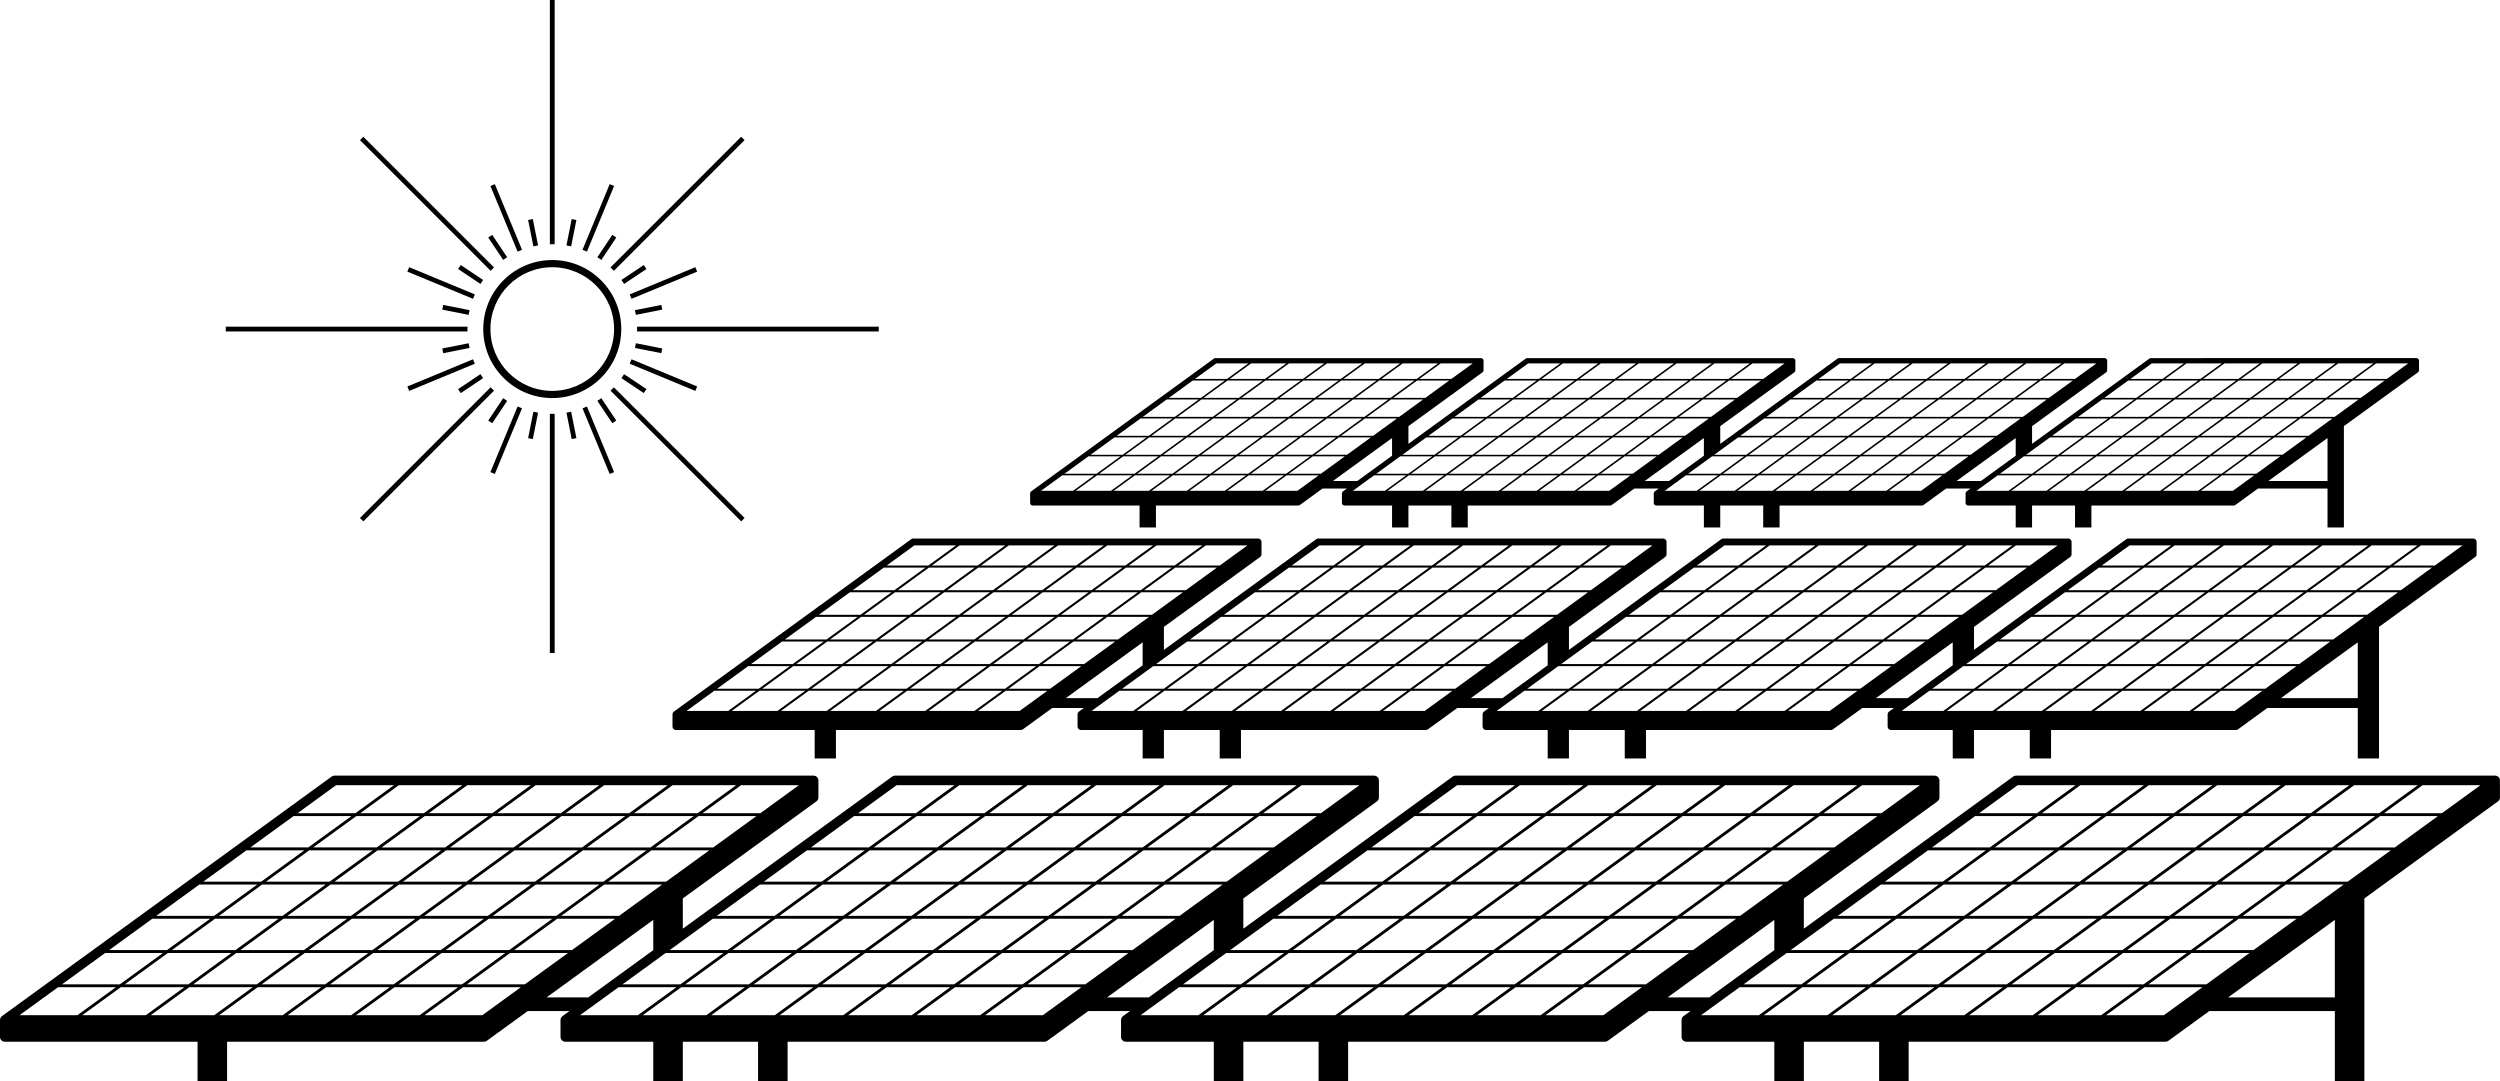 <?xml version="1.0" encoding="UTF-8"?><svg xmlns="http://www.w3.org/2000/svg" xmlns:xlink="http://www.w3.org/1999/xlink" height="451.4" preserveAspectRatio="xMidYMid meet" version="1.0" viewBox="0.0 0.0 1043.6 451.4" width="1043.6" zoomAndPan="magnify"><g id="change1_1"><path d="M0.122,425.113c-0.013,0.037-0.024,0.074-0.035,0.112c-0.049,0.17-0.083,0.345-0.085,0.53 c-0,0.007-0.002,0.013-0.002,0.02c0,0.001-0,0.002-0,0.004v7.083c0,1.105,0.895,2,2,2h80.463v16.495 h12.33v-16.495h107.229c0.188,0,0.369-0.035,0.547-0.086c0.039-0.011,0.076-0.021,0.114-0.035 c0.174-0.061,0.339-0.142,0.49-0.249c0.008-0.005,0.017-0.007,0.025-0.013l17.08-12.407h17.401l-2.873,2.087 c-0.016,0.012-0.025,0.029-0.041,0.041c-0.138,0.107-0.261,0.23-0.367,0.368 c-0.016,0.021-0.035,0.039-0.05,0.06c-0.104,0.147-0.183,0.31-0.244,0.482 c-0.013,0.037-0.024,0.074-0.035,0.112c-0.05,0.171-0.084,0.348-0.086,0.535 c-0,0.005-0.002,0.01-0.002,0.015c0,0.002-0,0.003-0,0.004v7.083c0,1.105,0.895,2,2,2h36.72v16.495 h12.33v-16.495h31.413v16.495h12.33v-16.495h107.229c0.187,0,0.369-0.035,0.546-0.086 c0.039-0.011,0.077-0.022,0.116-0.035c0.173-0.061,0.337-0.141,0.487-0.247c0.008-0.006,0.019-0.008,0.027-0.014 l17.08-12.407h17.4l-2.873,2.087c-0.016,0.012-0.025,0.029-0.041,0.041c-0.138,0.106-0.26,0.229-0.366,0.367 c-0.016,0.021-0.036,0.04-0.051,0.062c-0.103,0.146-0.182,0.309-0.243,0.48 c-0.013,0.038-0.024,0.076-0.036,0.115c-0.049,0.169-0.082,0.344-0.085,0.528c0,0.007-0.002,0.014-0.002,0.022 c0,0.001-0,0.002-0,0.003v7.083c0,1.105,0.895,2,2,2h36.72v16.495h12.33v-16.495h31.413v16.495h12.33 v-16.495h107.23c0.187,0,0.369-0.035,0.546-0.086c0.039-0.011,0.077-0.022,0.116-0.035 c0.173-0.061,0.337-0.142,0.488-0.248c0.008-0.006,0.018-0.007,0.026-0.013l17.08-12.407h17.399l-2.873,2.087 c-0.016,0.012-0.025,0.029-0.041,0.041c-0.138,0.106-0.26,0.229-0.366,0.367c-0.016,0.021-0.036,0.04-0.051,0.062 c-0.103,0.146-0.182,0.309-0.243,0.48c-0.013,0.038-0.024,0.076-0.036,0.115 c-0.049,0.169-0.082,0.344-0.085,0.528c0,0.007-0.002,0.014-0.002,0.022c0,0.001-0,0.002-0,0.003v7.083 c0,1.105,0.895,2,2,2h36.721v16.495h12.33v-16.495h31.413v16.495h12.33v-16.495h107.23 c0.187,0,0.369-0.035,0.546-0.086c0.039-0.011,0.077-0.022,0.116-0.035c0.173-0.061,0.337-0.142,0.488-0.248 c0.008-0.006,0.018-0.007,0.026-0.013l17.08-12.407h52.423v29.284h12.33V375.038l55.782-40.52 c0.518-0.377,0.824-0.978,0.824-1.618v-7.111c0-0.001,0-0.003,0-0.004v-0.005c0-0.202-0.035-0.397-0.092-0.584 c-0.003-0.011-0.002-0.023-0.005-0.034c-0.016-0.049-0.049-0.086-0.068-0.133 c-0.052-0.127-0.109-0.25-0.186-0.364c-0.043-0.064-0.094-0.118-0.144-0.177 c-0.077-0.09-0.158-0.174-0.251-0.25c-0.064-0.051-0.129-0.095-0.198-0.139 c-0.051-0.032-0.092-0.074-0.146-0.102c-0.053-0.027-0.11-0.035-0.164-0.057 c-0.074-0.03-0.148-0.057-0.226-0.078c-0.123-0.033-0.247-0.051-0.373-0.06 c-0.05-0.004-0.095-0.023-0.145-0.023h-200c-0.422,0-0.834,0.134-1.176,0.382L752.996,387.67v-12.632l55.782-40.52 c0.518-0.377,0.824-0.978,0.824-1.618v-7.111c0-0.001,0-0.003,0-0.004v-0.005c0-0.202-0.035-0.397-0.092-0.584 c-0.003-0.011-0.002-0.023-0.005-0.034c-0.016-0.049-0.049-0.086-0.068-0.133 c-0.052-0.127-0.109-0.25-0.186-0.364c-0.043-0.064-0.094-0.118-0.144-0.177 c-0.077-0.09-0.158-0.174-0.251-0.25c-0.064-0.051-0.129-0.095-0.198-0.139 c-0.051-0.032-0.092-0.074-0.146-0.102c-0.053-0.027-0.11-0.035-0.164-0.057 c-0.074-0.03-0.147-0.057-0.225-0.078c-0.124-0.033-0.247-0.051-0.374-0.06 c-0.05-0.004-0.095-0.023-0.145-0.023h-200c-0.422,0-0.834,0.134-1.176,0.382l-87.412,63.509v-12.633l55.782-40.52 c0.518-0.377,0.824-0.978,0.824-1.618v-7.111c0-0.001,0-0.003,0-0.004v-0.005c0-0.202-0.035-0.397-0.092-0.584 c-0.003-0.011-0.002-0.023-0.005-0.034c-0.016-0.049-0.049-0.086-0.068-0.133 c-0.052-0.127-0.109-0.25-0.186-0.364c-0.043-0.064-0.094-0.118-0.144-0.177 c-0.077-0.09-0.158-0.174-0.251-0.25c-0.064-0.051-0.129-0.095-0.198-0.139 c-0.051-0.032-0.092-0.074-0.146-0.102c-0.053-0.027-0.11-0.035-0.164-0.057c-0.074-0.03-0.148-0.057-0.226-0.078 c-0.123-0.033-0.247-0.051-0.373-0.06c-0.05-0.004-0.095-0.023-0.145-0.023H373.62 c-0.422,0-0.834,0.134-1.176,0.382l-87.412,63.509v-12.633l55.781-40.519c0.518-0.377,0.825-0.978,0.825-1.618 v-7.111c0-0.001,0-0.002,0-0.003v-0.006c0-0.202-0.035-0.397-0.092-0.584c-0.003-0.011-0.002-0.023-0.005-0.034 c-0.016-0.048-0.049-0.086-0.068-0.132c-0.052-0.128-0.11-0.251-0.187-0.365 c-0.043-0.064-0.094-0.118-0.144-0.176c-0.077-0.09-0.158-0.175-0.252-0.251 c-0.063-0.052-0.129-0.095-0.198-0.139c-0.051-0.032-0.092-0.074-0.146-0.102 c-0.052-0.027-0.109-0.035-0.163-0.056c-0.075-0.031-0.149-0.057-0.228-0.079 c-0.122-0.033-0.243-0.05-0.368-0.059c-0.051-0.004-0.097-0.024-0.149-0.024h-200 c-0.422,0-0.834,0.134-1.176,0.382l-137.638,100c-0.016,0.012-0.025,0.029-0.041,0.041 c-0.138,0.106-0.261,0.229-0.367,0.368c-0.016,0.021-0.035,0.039-0.05,0.061 C0.263,424.778,0.184,424.941,0.122,425.113z M24.239,412.094h24.149L32.304,423.78H8.155L24.239,412.094z M43.902,397.809h24.149L50.04,410.894H25.891L43.902,397.809z M63.564,383.523h24.149l-18.011,13.085H45.553 L63.564,383.523z M83.227,369.237h24.149l-18.011,13.085H65.216L83.227,369.237z M102.889,354.952h24.149 l-18.011,13.085H84.879L102.889,354.952z M122.552,340.666h24.149l-18.011,13.086h-24.149L122.552,340.666z M193.008,327.78l-16.084,11.685H150.394l16.084-11.685H193.008z M221.579,327.78l-16.084,11.685h-26.53 l16.084-11.685H221.579z M250.15,327.78l-16.084,11.685h-26.53l16.084-11.685H250.15z M278.722,327.78 l-16.084,11.685h-26.531l16.084-11.685H278.722z M307.294,327.78l-16.084,11.685h-26.53l16.084-11.685H307.294z M333.482,327.78l-16.084,11.685H293.251l16.084-11.685H333.482z M177.202,423.78l16.084-11.685h24.148 l-16.084,11.685H177.202z M148.631,423.78l16.084-11.685h26.53l-16.084,11.685H148.631z M120.059,423.78 l16.084-11.685h26.531l-16.084,11.685H120.059z M91.488,423.78l16.084-11.685h26.53l-16.084,11.685H91.488z M184.377,397.809h26.53l-18.011,13.085h-26.53L184.377,397.809z M164.325,410.894h-26.531l18.011-13.085h26.531 L164.325,410.894z M186.029,396.608l18.011-13.085h26.53l-18.011,13.085H186.029z M212.948,397.809h24.148 l-18.011,13.085h-24.148L212.948,397.809z M238.748,396.608h-24.148l18.011-13.085h24.148L238.748,396.608z M234.263,382.323l18.011-13.085h24.148l-18.011,13.085H234.263z M232.222,382.323h-26.53l18.011-13.085h26.53 L232.222,382.323z M203.65,382.323h-26.531l18.011-13.085h26.531L203.65,382.323z M201.998,383.523l-18.011,13.085 h-26.531l18.011-13.085H201.998z M155.416,396.608h-26.53l18.011-13.085h26.53L155.416,396.608z M153.764,397.809 l-18.011,13.085h-26.53l18.011-13.085H153.764z M278.073,368.037h-24.148l18.011-13.085h24.148L278.073,368.037z M251.884,368.037h-26.53l18.011-13.085h26.53L251.884,368.037z M223.313,368.037h-26.531l18.011-13.085h26.531 L223.313,368.037z M194.741,368.037h-26.53l18.011-13.085h26.53L194.741,368.037z M193.089,369.237l-18.011,13.085 h-26.53l18.011-13.085H193.089z M146.507,382.323h-26.53l18.011-13.085h26.53L146.507,382.323z M144.855,383.523 l-18.011,13.085h-26.53l18.011-13.085H144.855z M125.193,397.809l-18.011,13.085H80.652l18.011-13.085H125.193z M105.53,412.094l-16.084,11.685H62.916l16.084-11.685H105.53z M297.736,353.752h-24.148l18.011-13.086h24.148 L297.736,353.752z M271.547,353.752h-26.53l18.011-13.086h26.53L271.547,353.752z M242.975,353.752h-26.531 l18.011-13.086h26.531L242.975,353.752z M214.404,353.752h-26.53l18.011-13.086h26.53L214.404,353.752z M185.832,353.752h-26.53l18.011-13.086h26.53L185.832,353.752z M184.18,354.952l-18.011,13.085h-26.53 l18.011-13.085H184.18z M137.598,368.037h-26.53l18.011-13.085h26.53L137.598,368.037z M135.946,369.237 l-18.011,13.085H91.406l18.011-13.085H135.946z M116.284,383.523l-18.011,13.085H71.743l18.011-13.085H116.284z M96.621,397.809L78.611,410.894H52.081l18.011-13.085H96.621z M76.959,412.094l-16.084,11.685H34.345l16.084-11.685 H76.959z M175.272,340.666l-18.011,13.086h-26.53l18.011-13.086H175.272z M164.437,327.78l-16.084,11.685h-24.149 l16.084-11.685H164.437z M258.221,412.094h24.148l-16.084,11.685h-24.148L258.221,412.094z M277.884,397.809h24.148 l-18.011,13.085h-24.148L277.884,397.809z M317.209,369.237h24.148l-18.011,13.085H299.198L317.209,369.237z M336.871,354.952h24.148l-18.011,13.085h-24.148L336.871,354.952z M356.534,340.666h24.149l-18.012,13.086h-24.148 L356.534,340.666z M426.99,327.78l-16.084,11.685h-26.53l16.084-11.685H426.99z M455.561,327.78l-16.084,11.685 h-26.53l16.084-11.685H455.561z M484.132,327.78l-16.084,11.685h-26.53l16.084-11.685H484.132z M512.704,327.78 l-16.084,11.685h-26.53l16.084-11.685H512.704z M541.275,327.78l-16.084,11.685h-26.53l16.084-11.685H541.275z M567.464,327.78l-16.084,11.685h-24.148l16.084-11.685H567.464z M284.41,412.094h26.53l-16.084,11.685h-26.53 L284.41,412.094z M391.632,354.952h26.53l-18.011,13.085h-26.53L391.632,354.952z M371.58,368.037H345.05 l18.011-13.085h26.53L371.58,368.037z M411.184,423.78l16.084-11.685h24.148l-16.084,11.685H411.184z M382.612,423.78l16.084-11.685h26.53l-16.084,11.685H382.612z M354.041,423.78l16.084-11.685h26.53 l-16.084,11.685H354.041z M444.889,397.809l-18.011,13.085h-26.53l18.011-13.085H444.889z M420.01,396.608 l18.011-13.085h26.53l-18.011,13.085H420.01z M446.93,397.809h24.148l-18.011,13.085h-24.148L446.93,397.809z M472.73,396.608H448.582l18.011-13.085h24.148L472.73,396.608z M468.244,382.323l18.011-13.085h24.148 l-18.011,13.085H468.244z M466.203,382.323h-26.53l18.011-13.085h26.53L466.203,382.323z M437.632,382.323h-26.53 l18.011-13.085h26.53L437.632,382.323z M435.98,383.523l-18.011,13.085h-26.53l18.011-13.085H435.98z M416.317,397.809l-18.011,13.085h-26.53l18.011-13.085H416.317z M512.055,368.037H487.907l18.011-13.085h24.148 L512.055,368.037z M485.866,368.037h-26.53l18.011-13.085h26.53L485.866,368.037z M457.294,368.037h-26.53 l18.011-13.085h26.53L457.294,368.037z M428.723,368.037h-26.53l18.011-13.085h26.53L428.723,368.037z M427.071,369.237l-18.011,13.085h-26.53l18.011-13.085H427.071z M407.409,383.523l-18.011,13.085h-26.53 l18.011-13.085H407.409z M387.746,397.809l-18.011,13.085h-26.53l18.011-13.085H387.746z M368.084,412.094 l-16.084,11.685h-26.53l16.084-11.685H368.084z M531.717,353.752h-24.148l18.011-13.086h24.148L531.717,353.752z M505.528,353.752h-26.53l18.011-13.086h26.53L505.528,353.752z M476.957,353.752h-26.53l18.011-13.086h26.53 L476.957,353.752z M448.385,353.752h-26.53l18.011-13.086h26.53L448.385,353.752z M419.814,353.752h-26.53 l18.011-13.086h26.53L419.814,353.752z M398.5,369.237l-18.011,13.085h-26.53l18.011-13.085H398.5z M378.837,383.523l-18.011,13.085h-26.53l18.011-13.085H378.837z M359.175,397.809l-18.011,13.085h-26.531 l18.011-13.085H359.175z M339.512,412.094l-16.084,11.685h-26.531l16.084-11.685H339.512z M409.254,340.666 l-18.012,13.086h-26.53l18.011-13.086H409.254z M343.398,369.237h26.53l-18.011,13.085h-26.53L343.398,369.237z M350.266,383.523l-18.011,13.085h-26.53l18.011-13.085H350.266z M330.603,397.809l-18.011,13.085h-26.53 l18.011-13.085H330.603z M398.419,327.78l-16.084,11.685h-24.148l16.084-11.685H398.419z M297.546,383.523h24.148 l-18.011,13.085h-24.148L297.546,383.523z M492.202,412.094h24.148l-16.084,11.685h-24.148L492.202,412.094z M511.865,397.809h24.148l-18.011,13.085h-24.148L511.865,397.809z M551.19,369.237h24.148l-18.011,13.085h-24.148 L551.19,369.237z M570.852,354.952h24.148l-18.011,13.085H552.842L570.852,354.952z M590.516,340.666h24.149 l-18.012,13.086h-24.148L590.516,340.666z M660.971,327.78l-16.084,11.685h-26.53l16.084-11.685H660.971z M689.543,327.78l-16.084,11.685h-26.53l16.084-11.685H689.543z M718.114,327.78l-16.084,11.685h-26.53 l16.084-11.685H718.114z M746.685,327.78l-16.084,11.685h-26.53l16.084-11.685H746.685z M775.256,327.78 l-16.084,11.685h-26.53l16.084-11.685H775.256z M801.446,327.78l-16.084,11.685h-24.149l16.084-11.685H801.446z M518.392,412.094h26.53l-16.084,11.685H502.308L518.392,412.094z M625.613,354.952h26.53l-18.011,13.085h-26.53 L625.613,354.952z M605.562,368.037h-26.53l18.011-13.085h26.53L605.562,368.037z M645.165,423.78l16.084-11.685 h24.148l-16.084,11.685H645.165z M616.594,423.78l16.084-11.685h26.53l-16.084,11.685H616.594z M588.023,423.78 l16.084-11.685h26.53l-16.084,11.685H588.023z M678.87,397.809l-18.011,13.085h-26.53l18.011-13.085H678.87z M653.992,396.608l18.011-13.085h26.53l-18.011,13.085H653.992z M680.912,397.809h24.148l-18.011,13.085h-24.148 L680.912,397.809z M706.711,396.608h-24.148l18.011-13.085h24.148L706.711,396.608z M702.226,382.323l18.011-13.085 h24.148l-18.011,13.085H702.226z M700.185,382.323h-26.53l18.011-13.085h26.53L700.185,382.323z M671.614,382.323 h-26.53l18.011-13.085h26.53L671.614,382.323z M669.962,383.523l-18.011,13.085h-26.53l18.011-13.085H669.962z M650.299,397.809l-18.011,13.085h-26.53l18.011-13.085H650.299z M746.037,368.037h-24.148l18.011-13.085h24.148 L746.037,368.037z M719.847,368.037h-26.53l18.011-13.085h26.53L719.847,368.037z M691.276,368.037h-26.53 l18.011-13.085h26.53L691.276,368.037z M662.705,368.037h-26.53l18.011-13.085h26.53L662.705,368.037z M661.053,369.237l-18.011,13.085h-26.531l18.011-13.085H661.053z M641.39,383.523l-18.011,13.085h-26.531 l18.011-13.085H641.39z M621.728,397.809l-18.011,13.085h-26.531l18.011-13.085H621.728z M602.065,412.094 l-16.084,11.685h-26.531l16.084-11.685H602.065z M765.699,353.752h-24.148l18.011-13.086h24.148L765.699,353.752z M739.51,353.752h-26.53l18.011-13.086h26.53L739.51,353.752z M710.938,353.752h-26.53l18.011-13.086h26.53 L710.938,353.752z M682.367,353.752h-26.53l18.011-13.086h26.53L682.367,353.752z M653.795,353.752h-26.53 l18.011-13.086h26.53L653.795,353.752z M632.481,369.237l-18.011,13.085h-26.53l18.011-13.085H632.481z M612.818,383.523l-18.011,13.085h-26.53l18.011-13.085H612.818z M593.156,397.809l-18.011,13.085H548.615 l18.011-13.085H593.156z M573.493,412.094l-16.084,11.685h-26.53l16.084-11.685H573.493z M643.236,340.666 l-18.012,13.086h-26.53l18.011-13.086H643.236z M577.38,369.237h26.53l-18.011,13.085h-26.53L577.38,369.237z M584.247,383.523l-18.011,13.085h-26.53l18.011-13.085H584.247z M564.585,397.809L546.574,410.894h-26.53 l18.011-13.085H564.585z M632.4,327.78l-16.084,11.685h-24.148l16.084-11.685H632.4z M531.528,383.523h24.148 l-18.011,13.085h-24.148L531.528,383.523z M726.184,412.094h24.148l-16.084,11.685h-24.148L726.184,412.094z M745.846,397.809h24.148l-18.011,13.085h-24.148L745.846,397.809z M785.171,369.237h24.148l-18.011,13.085h-24.148 L785.171,369.237z M804.834,354.952h24.148l-18.011,13.085h-24.148L804.834,354.952z M824.497,340.666h24.149 l-18.012,13.086h-24.148L824.497,340.666z M894.953,327.78l-16.084,11.685h-26.53l16.084-11.685H894.953z M923.524,327.78l-16.084,11.685h-26.53l16.084-11.685H923.524z M952.095,327.78l-16.084,11.685h-26.53 l16.084-11.685H952.095z M980.668,327.78l-16.084,11.685h-26.531l16.084-11.685H980.668z M1009.239,327.78 l-16.084,11.685h-26.53l16.084-11.685H1009.239z M1035.428,327.78l-16.084,11.685h-24.148l16.084-11.685H1035.428z M752.373,412.094h26.531l-16.084,11.685h-26.531L752.373,412.094z M859.595,354.952h26.53l-18.011,13.085h-26.53 L859.595,354.952z M839.543,368.037h-26.53l18.011-13.085h26.53L839.543,368.037z M879.147,423.78l16.084-11.685 h24.148l-16.084,11.685H879.147z M850.576,423.78l16.084-11.685h26.53l-16.084,11.685H850.576z M822.004,423.78 l16.084-11.685h26.53l-16.084,11.685H822.004z M912.852,397.809l-18.011,13.085h-26.53l18.011-13.085H912.852z M887.974,396.608l18.011-13.085h26.53l-18.011,13.085H887.974z M914.893,397.809h24.148l-18.011,13.085h-24.148 L914.893,397.809z M940.693,396.608h-24.148l18.011-13.085h24.148L940.693,396.608z M936.208,382.323l18.011-13.085 h24.148l-18.011,13.085H936.208z M934.167,382.323h-26.53l18.011-13.085h26.53L934.167,382.323z M905.595,382.323 h-26.531l18.011-13.085h26.531L905.595,382.323z M903.943,383.523l-18.011,13.085h-26.53l18.011-13.085H903.943z M884.281,397.809l-18.011,13.085H839.74l18.011-13.085H884.281z M980.018,368.037h-24.148l18.011-13.085h24.148 L980.018,368.037z M953.829,368.037h-26.53l18.011-13.085h26.53L953.829,368.037z M925.258,368.037h-26.531 l18.011-13.085h26.531L925.258,368.037z M896.686,368.037h-26.53l18.011-13.085h26.53L896.686,368.037z M895.034,369.237l-18.011,13.085h-26.53l18.011-13.085H895.034z M875.372,383.523l-18.011,13.085h-26.53 l18.011-13.085H875.372z M855.709,397.809l-18.011,13.085h-26.53l18.011-13.085H855.709z M836.047,412.094 l-16.084,11.685H793.433l16.084-11.685H836.047z M999.681,353.752H975.533l18.011-13.086h24.148L999.681,353.752z M973.492,353.752h-26.53l18.011-13.086h26.53L973.492,353.752z M944.92,353.752h-26.531l18.011-13.086h26.531 L944.92,353.752z M916.348,353.752h-26.53l18.011-13.086h26.53L916.348,353.752z M887.777,353.752h-26.53 l18.011-13.086h26.53L887.777,353.752z M866.463,369.237l-18.011,13.085h-26.53l18.011-13.085H866.463z M846.8,383.523l-18.011,13.085h-26.53l18.011-13.085H846.8z M827.138,397.809l-18.011,13.085h-26.53 l18.011-13.085H827.138z M807.476,412.094l-16.084,11.685h-26.53l16.084-11.685H807.476z M877.217,340.666 l-18.011,13.086h-26.53l18.011-13.086H877.217z M811.361,369.237h26.53l-18.011,13.085h-26.531L811.361,369.237z M818.229,383.523l-18.011,13.085h-26.531l18.011-13.085H818.229z M798.567,397.809l-18.011,13.085h-26.531 l18.011-13.085H798.567z M866.381,327.78l-16.084,11.685h-24.148l16.084-11.685H866.381z M765.509,383.523h24.148 l-18.011,13.085h-24.148L765.509,383.523z M974.647,416.35h-44.542l44.542-32.355V416.35z M740.665,396.628 l-27.144,19.721h-17.398l44.541-32.355V396.628z M506.684,396.629l-27.144,19.721h-17.398l44.542-32.355V396.629z M272.702,396.629l-27.143,19.721h-17.399l44.542-32.355V396.629z"/><path d="M281.29,297.069c-0.099,0.077-0.188,0.165-0.264,0.265c-0.011,0.015-0.025,0.028-0.036,0.044 c-0.074,0.105-0.132,0.222-0.175,0.346c-0.01,0.027-0.017,0.054-0.025,0.082 c-0.035,0.121-0.059,0.247-0.061,0.38c-0,0.005-0.002,0.011-0.002,0.016c0,0.001-0,0.002-0,0.002 v5.098c0,0.795,0.644,1.439,1.44,1.439h57.908v11.872h8.874v-11.872h77.172c0.135,0,0.265-0.025,0.392-0.061 c0.029-0.008,0.056-0.016,0.084-0.026c0.124-0.044,0.243-0.102,0.351-0.178c0.006-0.004,0.013-0.005,0.019-0.009 l12.292-8.929h13.209l-2.068,1.502c-0.011,0.008-0.018,0.021-0.029,0.029c-0.099,0.077-0.188,0.166-0.264,0.265 c-0.011,0.015-0.025,0.028-0.036,0.043c-0.074,0.106-0.132,0.223-0.176,0.347 c-0.01,0.027-0.017,0.054-0.025,0.082c-0.035,0.122-0.06,0.248-0.061,0.381 c-0,0.005-0.002,0.01-0.002,0.015c0,0.001-0,0.002-0,0.003v5.098c0,0.795,0.644,1.439,1.439,1.439 h25.741v11.872h8.874v-11.872h23.294v11.872h8.874v-11.872h77.171c0.135,0,0.265-0.025,0.392-0.061 c0.029-0.008,0.056-0.016,0.084-0.026c0.124-0.044,0.242-0.102,0.351-0.178c0.006-0.004,0.013-0.005,0.019-0.009 l12.292-8.929h13.21l-2.068,1.502c-0.011,0.008-0.018,0.021-0.029,0.029c-0.099,0.077-0.188,0.165-0.264,0.265 c-0.012,0.015-0.025,0.028-0.036,0.044c-0.074,0.105-0.132,0.222-0.175,0.346 c-0.01,0.027-0.017,0.054-0.025,0.082c-0.035,0.121-0.059,0.247-0.061,0.38c0,0.005-0.002,0.011-0.002,0.016 c0,0.001-0,0.002-0,0.002v5.098c0,0.795,0.644,1.439,1.439,1.439h25.74v11.872h8.874v-11.872h23.294 v11.872h8.874v-11.872h77.171c0.135,0,0.265-0.025,0.392-0.061c0.029-0.008,0.056-0.016,0.084-0.026 c0.124-0.044,0.242-0.102,0.35-0.178c0.006-0.004,0.014-0.006,0.02-0.01l12.292-8.929h13.21l-2.068,1.502 c-0.011,0.008-0.018,0.021-0.029,0.029c-0.099,0.077-0.188,0.166-0.264,0.265 c-0.011,0.015-0.025,0.028-0.036,0.043c-0.074,0.106-0.132,0.223-0.176,0.347 c-0.009,0.027-0.017,0.054-0.025,0.082c-0.035,0.122-0.06,0.248-0.061,0.381c0,0.005-0.002,0.01-0.002,0.015 c0,0.001-0,0.002-0,0.003v5.098c0,0.795,0.644,1.439,1.44,1.439h25.74v11.872h8.874v-11.872h23.294v11.872 h8.874v-11.872h77.171c0.135,0,0.265-0.025,0.392-0.061c0.029-0.008,0.056-0.016,0.085-0.026 c0.124-0.044,0.242-0.102,0.35-0.178c0.006-0.004,0.013-0.006,0.02-0.01l12.292-8.929h37.728v21.076h8.874 v-54.927l40.145-29.161c0.372-0.271,0.593-0.704,0.593-1.165v-5.117c0-0.001,0-0.002,0-0.003v-0.004 c0-0.145-0.025-0.285-0.066-0.42c-0.003-0.008-0.001-0.017-0.004-0.025c-0.011-0.035-0.035-0.062-0.049-0.096 c-0.038-0.091-0.079-0.179-0.134-0.261c-0.032-0.046-0.068-0.086-0.105-0.128 c-0.055-0.065-0.113-0.125-0.18-0.179c-0.046-0.037-0.094-0.069-0.144-0.101 c-0.036-0.023-0.066-0.053-0.104-0.073c-0.037-0.019-0.078-0.025-0.116-0.04c-0.055-0.022-0.109-0.042-0.167-0.058 c-0.086-0.023-0.171-0.035-0.259-0.041c-0.038-0.003-0.073-0.018-0.111-0.018h-143.937 c-0.304,0-0.6,0.096-0.846,0.275l-63.596,46.205v-9.59l40.145-29.161c0.373-0.271,0.593-0.704,0.593-1.165 v-5.118c0-0.001-0-0.002,0-0.002v-0.004c0-0.145-0.025-0.286-0.067-0.42 c-0.003-0.008-0.001-0.017-0.004-0.025c-0.011-0.035-0.035-0.062-0.049-0.096 c-0.038-0.091-0.079-0.18-0.134-0.261c-0.032-0.047-0.068-0.086-0.105-0.128 c-0.055-0.064-0.113-0.125-0.179-0.179c-0.046-0.037-0.094-0.069-0.144-0.101 c-0.036-0.023-0.066-0.053-0.104-0.073c-0.037-0.019-0.078-0.025-0.116-0.04 c-0.055-0.022-0.11-0.042-0.168-0.058c-0.086-0.023-0.171-0.035-0.258-0.041 c-0.038-0.003-0.073-0.018-0.112-0.018h-143.937c-0.303,0-0.6,0.096-0.846,0.275l-63.596,46.205v-9.59 l40.145-29.161c0.373-0.271,0.593-0.704,0.593-1.165v-5.117c0-0.001,0-0.002,0-0.003v-0.004 c0-0.145-0.025-0.285-0.066-0.42c-0.002-0.008-0.001-0.017-0.004-0.025c-0.011-0.035-0.035-0.062-0.049-0.096 c-0.037-0.091-0.079-0.179-0.133-0.261c-0.032-0.047-0.069-0.086-0.105-0.128 c-0.055-0.064-0.113-0.124-0.179-0.178c-0.046-0.037-0.094-0.069-0.144-0.101 c-0.036-0.023-0.066-0.053-0.104-0.073c-0.037-0.019-0.078-0.025-0.116-0.04 c-0.055-0.022-0.11-0.042-0.168-0.058c-0.086-0.023-0.171-0.035-0.258-0.041 c-0.038-0.003-0.073-0.018-0.112-0.018H550.302c-0.304,0-0.6,0.096-0.846,0.275l-63.596,46.205v-9.59l40.146-29.162 c0.372-0.271,0.593-0.704,0.593-1.165v-5.117c0-0.001,0-0.002,0-0.003v-0.004c0-0.145-0.025-0.285-0.066-0.42 c-0.003-0.008-0.001-0.017-0.004-0.025c-0.011-0.035-0.035-0.062-0.049-0.096 c-0.038-0.091-0.079-0.179-0.134-0.261c-0.032-0.047-0.069-0.086-0.105-0.128 c-0.055-0.064-0.113-0.125-0.179-0.179c-0.046-0.037-0.094-0.069-0.144-0.101 c-0.036-0.023-0.066-0.053-0.104-0.073c-0.037-0.019-0.078-0.025-0.116-0.04 c-0.055-0.022-0.11-0.042-0.168-0.058c-0.086-0.023-0.171-0.035-0.258-0.041 c-0.038-0.003-0.073-0.018-0.111-0.018h-143.937c-0.304,0-0.6,0.096-0.846,0.275l-99.056,71.968 C281.308,297.048,281.302,297.061,281.29,297.069z M298.172,288.354h17.379l-11.576,8.411h-17.379L298.172,288.354z M312.322,278.074h17.379l-12.963,9.418h-17.379L312.322,278.074z M326.474,267.792h17.379l-12.963,9.418h-17.379 L326.474,267.792z M340.624,257.511h17.379l-12.963,9.418h-17.379L340.624,257.511z M354.775,247.23h17.379 l-12.963,9.418h-17.379L354.775,247.23z M368.926,236.949h17.379l-12.962,9.418h-17.379L368.926,236.949z M419.632,227.675l-11.576,8.411h-19.093l11.576-8.411H419.632z M440.194,227.675l-11.576,8.411h-19.093 l11.576-8.411H440.194z M460.756,227.675l-11.576,8.411h-19.093l11.576-8.411H460.756z M481.318,227.675 l-11.576,8.411h-19.093l11.576-8.411H481.318z M501.881,227.675l-11.576,8.411h-19.093l11.576-8.411H501.881z M520.729,227.675l-11.576,8.411h-17.379l11.576-8.411H520.729z M408.256,296.765l11.576-8.411h17.379l-11.576,8.411 H408.256z M387.694,296.765l11.576-8.411h19.093l-11.576,8.411H387.694z M367.132,296.765l11.576-8.411h19.093 l-11.576,8.411H367.132z M346.569,296.765l11.576-8.411h19.093l-11.576,8.411H346.569z M413.42,278.074h19.093 l-12.962,9.418h-19.093L413.42,278.074z M398.989,287.491h-19.093l12.963-9.418h19.093L398.989,287.491z M414.608,277.211l12.963-9.418h19.093l-12.963,9.418H414.608z M433.983,278.074h17.379l-12.962,9.418h-17.379 L433.983,278.074z M452.55,277.211h-17.379l12.963-9.418h17.379L452.55,277.211z M449.322,266.929l12.962-9.418 h17.379l-12.963,9.418H449.322z M447.853,266.929h-19.093l12.963-9.418h19.093L447.853,266.929z M427.29,266.929 H408.197l12.963-9.418h19.093L427.29,266.929z M426.103,267.792l-12.963,9.418h-19.093l12.963-9.418H426.103z M392.577,277.211h-19.093l12.963-9.418h19.093L392.577,277.211z M391.389,278.074l-12.963,9.418h-19.093 l12.962-9.418H391.389z M480.851,256.648H463.472l12.963-9.418h17.379L480.851,256.648z M462.003,256.648h-19.093 l12.963-9.418h19.093L462.003,256.648z M441.441,256.648h-19.093l12.963-9.418h19.093L441.441,256.648z M420.878,256.648h-19.093l12.963-9.418h19.093L420.878,256.648z M419.691,257.511l-12.963,9.418h-19.093 l12.962-9.418H419.691z M386.166,266.929H367.072l12.963-9.418h19.093L386.166,266.929z M384.978,267.792 l-12.963,9.418h-19.094l12.963-9.418H384.978z M370.827,278.074l-12.962,9.418h-19.094l12.963-9.418H370.827z M356.676,288.354l-11.576,8.411h-19.094l11.576-8.411H356.676z M495.002,246.367h-17.379l12.962-9.418h17.379 L495.002,246.367z M476.154,246.367h-19.093l12.963-9.418h19.093L476.154,246.367z M455.592,246.367h-19.093 l12.963-9.418h19.093L455.592,246.367z M435.029,246.367h-19.093l12.962-9.418h19.093L435.029,246.367z M414.467,246.367h-19.093l12.963-9.418h19.093L414.467,246.367z M413.279,247.23l-12.963,9.418h-19.094 l12.963-9.418H413.279z M379.753,256.648h-19.093l12.963-9.418h19.093L379.753,256.648z M378.566,257.511 l-12.963,9.418h-19.093l12.963-9.418H378.566z M364.415,267.792l-12.963,9.418h-19.093l12.963-9.418H364.415z M350.264,278.074l-12.963,9.418H318.208l12.963-9.418H350.264z M336.113,288.354l-11.576,8.411h-19.093 l11.576-8.411H336.113z M406.867,236.949l-12.963,9.418h-19.093l12.962-9.418H406.867z M399.069,227.675 l-11.576,8.411h-17.379l11.576-8.411H399.069z M467.252,288.354h17.379l-11.576,8.411h-17.379L467.252,288.354z M481.402,278.074h17.379l-12.962,9.418h-17.379L481.402,278.074z M509.704,257.511h17.379l-12.963,9.418H496.741 L509.704,257.511z M523.855,247.23h17.379l-12.963,9.418h-17.379L523.855,247.23z M538.005,236.949h17.379 l-12.963,9.418h-17.379L538.005,236.949z M588.711,227.675l-11.576,8.411h-19.093l11.576-8.411H588.711z M609.273,227.675l-11.576,8.411h-19.093l11.576-8.411H609.273z M629.836,227.675l-11.576,8.411h-19.093 l11.576-8.411H629.836z M650.399,227.675l-11.576,8.411h-19.094l11.576-8.411H650.399z M670.961,227.675 l-11.576,8.411h-19.093l11.576-8.411H670.961z M689.809,227.675l-11.576,8.411h-17.379l11.576-8.411H689.809z M486.1,288.354h19.094l-11.576,8.411h-19.094L486.1,288.354z M563.266,247.23h19.093l-12.963,9.418h-19.093 L563.266,247.23z M548.833,256.648h-19.093l12.963-9.418h19.093L548.833,256.648z M577.336,296.765l11.576-8.411 h17.379l-11.576,8.411H577.336z M556.773,296.765l11.576-8.411h19.093l-11.576,8.411H556.773z M536.211,296.765 l11.576-8.411h19.093l-11.576,8.411H536.211z M601.593,278.074l-12.963,9.418h-19.093l12.962-9.418H601.593z M583.688,277.211l12.963-9.418h19.093l-12.963,9.418H583.688z M603.062,278.074h17.379l-12.963,9.418h-17.379 L603.062,278.074z M621.629,277.211h-17.379l12.963-9.418h17.379L621.629,277.211z M618.402,266.929l12.962-9.418 h17.379l-12.963,9.418H618.402z M616.933,266.929h-19.093l12.963-9.418h19.093L616.933,266.929z M596.37,266.929 h-19.094l12.962-9.418h19.094L596.37,266.929z M595.182,267.792l-12.963,9.418h-19.093l12.963-9.418H595.182z M581.031,278.074l-12.962,9.418h-19.093l12.962-9.418H581.031z M649.931,256.648H632.552l12.963-9.418h17.379 L649.931,256.648z M631.083,256.648h-19.093l12.963-9.418h19.093L631.083,256.648z M610.521,256.648H591.427 l12.963-9.418h19.094L610.521,256.648z M589.958,256.648h-19.093l12.963-9.418h19.093L589.958,256.648z M588.77,257.511l-12.962,9.418h-19.093l12.962-9.418H588.77z M574.62,267.792l-12.963,9.418h-19.093l12.963-9.418 H574.62z M560.468,278.074l-12.962,9.418h-19.093l12.962-9.418H560.468z M546.318,288.354l-11.576,8.411h-19.093 l11.576-8.411H546.318z M664.082,246.367h-17.379l12.963-9.418h17.379L664.082,246.367z M645.234,246.367h-19.093 l12.963-9.418h19.093L645.234,246.367z M624.672,246.367h-19.094l12.962-9.418h19.094L624.672,246.367z M604.109,246.367h-19.093l12.962-9.418h19.093L604.109,246.367z M583.547,246.367h-19.093l12.963-9.418h19.093 L583.547,246.367z M568.208,257.511l-12.962,9.418H536.152l12.963-9.418H568.208z M554.057,267.792l-12.963,9.418 h-19.093l12.963-9.418H554.057z M539.906,278.074l-12.962,9.418h-19.093l12.963-9.418H539.906z M525.756,288.354 l-11.576,8.411h-19.093l11.576-8.411H525.756z M575.947,236.949l-12.963,9.418H543.891l12.963-9.418H575.947z M528.552,257.511h19.094l-12.963,9.418h-19.094L528.552,257.511z M533.495,267.792l-12.963,9.418H501.438 l12.963-9.418H533.495z M519.344,278.074l-12.963,9.418h-19.094l12.962-9.418H519.344z M568.149,227.675 l-11.576,8.411H539.193l11.576-8.411H568.149z M495.553,267.792h17.379l-12.963,9.418h-17.379L495.553,267.792z M636.332,288.354h17.379l-11.576,8.411h-17.379L636.332,288.354z M650.482,278.074h17.379l-12.962,9.418h-17.379 L650.482,278.074z M678.783,257.511h17.379l-12.962,9.418h-17.379L678.783,257.511z M692.935,247.23h17.379 l-12.963,9.418h-17.379L692.935,247.23z M707.085,236.949h17.379l-12.962,9.418h-17.379L707.085,236.949z M757.79,227.675l-11.576,8.411H727.121l11.576-8.411H757.79z M778.354,227.675l-11.576,8.411h-19.094 l11.576-8.411H778.354z M798.916,227.675l-11.576,8.411h-19.093l11.576-8.411H798.916z M819.478,227.675 l-11.576,8.411h-19.093l11.576-8.411H819.478z M840.04,227.675l-11.576,8.411h-19.093l11.576-8.411H840.04z M858.888,227.675l-11.576,8.411h-17.379l11.576-8.411H858.888z M655.18,288.354h19.093l-11.576,8.411h-19.093 L655.18,288.354z M732.345,247.23h19.094l-12.963,9.418h-19.094L732.345,247.23z M717.913,256.648h-19.093 l12.963-9.418h19.093L717.913,256.648z M746.415,296.765l11.576-8.411h17.379l-11.576,8.411H746.415z M725.853,296.765l11.576-8.411h19.093l-11.576,8.411H725.853z M705.29,296.765l11.576-8.411h19.093l-11.576,8.411 H705.29z M770.673,278.074l-12.963,9.418h-19.093l12.963-9.418H770.673z M752.767,277.211l12.963-9.418h19.093 l-12.963,9.418H752.767z M772.142,278.074h17.379l-12.963,9.418h-17.379L772.142,278.074z M790.709,277.211h-17.379 l12.963-9.418h17.379L790.709,277.211z M787.481,266.929l12.963-9.418h17.379l-12.962,9.418H787.481z M786.012,266.929 h-19.093l12.963-9.418h19.093L786.012,266.929z M765.45,266.929h-19.093l12.963-9.418h19.093L765.45,266.929z M764.262,267.792l-12.963,9.418h-19.093l12.963-9.418H764.262z M750.111,278.074l-12.963,9.418h-19.093 l12.963-9.418H750.111z M819.01,256.648h-17.379l12.963-9.418h17.379L819.01,256.648z M800.163,256.648h-19.093 l12.963-9.418h19.093L800.163,256.648z M779.6,256.648h-19.093l12.963-9.418h19.093L779.6,256.648z M759.038,256.648h-19.093l12.963-9.418h19.093L759.038,256.648z M757.85,257.511l-12.962,9.418h-19.093 l12.962-9.418H757.85z M743.699,267.792l-12.963,9.418h-19.093l12.963-9.418H743.699z M729.548,278.074 l-12.963,9.418h-19.093l12.962-9.418H729.548z M715.398,288.354l-11.576,8.411h-19.093l11.576-8.411H715.398z M833.162,246.367h-17.379l12.963-9.418h17.379L833.162,246.367z M814.314,246.367h-19.093l12.963-9.418h19.093 L814.314,246.367z M793.751,246.367h-19.093l12.962-9.418h19.093L793.751,246.367z M773.189,246.367h-19.093 l12.963-9.418h19.093L773.189,246.367z M752.627,246.367H733.533l12.962-9.418h19.094L752.627,246.367z M737.288,257.511l-12.963,9.418h-19.094l12.962-9.418H737.288z M723.137,267.792l-12.963,9.418h-19.093 l12.963-9.418H723.137z M708.986,278.074l-12.962,9.418h-19.093l12.962-9.418H708.986z M694.835,288.354 l-11.576,8.411H664.166l11.576-8.411H694.835z M745.026,236.949l-12.962,9.418h-19.093l12.962-9.418H745.026z M697.632,257.511h19.093l-12.962,9.418h-19.093L697.632,257.511z M702.575,267.792l-12.963,9.418h-19.093 l12.963-9.418H702.575z M688.423,278.074l-12.962,9.418h-19.093l12.962-9.418H688.423z M737.228,227.675 l-11.576,8.411h-17.379l11.576-8.411H737.228z M664.633,267.792h17.379l-12.963,9.418h-17.379L664.633,267.792z M805.411,288.354h17.379l-11.576,8.411h-17.379L805.411,288.354z M819.561,278.074h17.379l-12.963,9.418h-17.379 L819.561,278.074z M847.863,257.511h17.379l-12.963,9.418h-17.379L847.863,257.511z M862.014,247.23h17.379 l-12.963,9.418h-17.379L862.014,247.23z M876.164,236.949h17.379l-12.963,9.418h-17.379L876.164,236.949z M926.871,227.675l-11.576,8.411h-19.094l11.576-8.411H926.871z M947.433,227.675l-11.576,8.411h-19.093 l11.576-8.411H947.433z M967.995,227.675l-11.576,8.411h-19.093l11.576-8.411H967.995z M988.558,227.675 l-11.576,8.411h-19.093l11.576-8.411H988.558z M1009.12,227.675l-11.576,8.411h-19.093l11.576-8.411H1009.12z M1027.968,227.675l-11.576,8.411h-17.379l11.576-8.411H1027.968z M824.259,288.354h19.093l-11.576,8.411h-19.093 L824.259,288.354z M901.425,247.23h19.093l-12.963,9.418h-19.093L901.425,247.23z M886.993,256.648h-19.094 l12.963-9.418h19.094L886.993,256.648z M915.495,296.765l11.576-8.411h17.379l-11.576,8.411H915.495z M894.933,296.765 l11.576-8.411h19.093l-11.576,8.411H894.933z M874.37,296.765l11.576-8.411h19.094l-11.576,8.411H874.37z M939.753,278.074l-12.962,9.418H907.697l12.963-9.418H939.753z M921.847,277.211l12.963-9.418h19.093l-12.963,9.418 H921.847z M941.222,278.074h17.379l-12.962,9.418h-17.379L941.222,278.074z M959.789,277.211h-17.379l12.963-9.418 h17.379L959.789,277.211z M956.561,266.929l12.963-9.418h17.379l-12.962,9.418H956.561z M955.092,266.929h-19.093 l12.963-9.418h19.093L955.092,266.929z M934.53,266.929h-19.094l12.963-9.418h19.094L934.53,266.929z M933.342,267.792l-12.963,9.418h-19.094l12.963-9.418H933.342z M919.191,278.074l-12.962,9.418h-19.094 l12.962-9.418H919.191z M988.09,256.648h-17.379l12.963-9.418h17.379L988.09,256.648z M969.242,256.648h-19.093 l12.963-9.418h19.093L969.242,256.648z M948.68,256.648h-19.094l12.963-9.418h19.093L948.68,256.648z M928.117,256.648h-19.093l12.963-9.418h19.093L928.117,256.648z M926.929,257.511l-12.963,9.418h-19.093 l12.963-9.418H926.929z M912.779,267.792l-12.963,9.418h-19.093l12.963-9.418H912.779z M898.628,278.074 l-12.962,9.418h-19.093l12.963-9.418H898.628z M884.477,288.354l-11.576,8.411h-19.093l11.576-8.411H884.477z M1002.241,246.367h-17.379l12.963-9.418h17.379L1002.241,246.367z M983.394,246.367H964.3l12.963-9.418h19.093 L983.394,246.367z M962.831,246.367h-19.094l12.963-9.418h19.093L962.831,246.367z M942.269,246.367h-19.093 l12.963-9.418h19.093L942.269,246.367z M921.706,246.367H902.613l12.962-9.418h19.093L921.706,246.367z M906.367,257.511l-12.963,9.418h-19.093l12.963-9.418H906.367z M892.217,267.792l-12.963,9.418h-19.093 l12.963-9.418H892.217z M878.065,278.074l-12.963,9.418h-19.093l12.963-9.418H878.065z M863.915,288.354 l-11.576,8.411h-19.093l11.576-8.411H863.915z M914.107,236.949l-12.963,9.418h-19.094l12.963-9.418H914.107z M866.711,257.511h19.094l-12.963,9.418h-19.094L866.711,257.511z M871.654,267.792l-12.963,9.418h-19.093 l12.963-9.418H871.654z M857.503,278.074l-12.963,9.418h-19.093l12.963-9.418H857.503z M906.308,227.675 l-11.576,8.411h-17.379l11.576-8.411H906.308z M833.713,267.792h17.379l-12.963,9.418h-17.379L833.713,267.792z M984.225,291.418h-32.056l32.056-23.286V291.418z M815.145,277.724l-18.848,13.694H783.089l32.056-23.285V277.724z M646.066,277.724l-18.848,13.694h-13.208l32.056-23.285V277.724z M476.986,277.724l-18.848,13.694h-13.208 l32.056-23.285V277.724z"/><path d="M430.09,205.609c-0.048,0.125-0.079,0.255-0.079,0.391c0,0-0,0.001-0,0.001v3.924 c0,0.612,0.496,1.108,1.108,1.108h44.581v9.14h6.832v-9.14h59.411c0.132,0,0.262-0.03,0.387-0.077 c0.04-0.015,0.074-0.037,0.112-0.057c0.051-0.026,0.106-0.043,0.154-0.078l9.463-6.874h10.169l-1.592,1.157 c-0.029,0.021-0.047,0.05-0.073,0.073c-0.036,0.032-0.068,0.064-0.1,0.1c-0.06,0.068-0.107,0.141-0.148,0.22 c-0.019,0.038-0.041,0.072-0.057,0.112c-0.048,0.125-0.079,0.255-0.079,0.391c0,0-0,0.001-0,0.001 v3.924c0,0.612,0.496,1.108,1.108,1.108h19.816v9.14h6.832v-9.14h17.933v9.14h6.832v-9.14h59.411 c0.132,0,0.262-0.03,0.387-0.077c0.04-0.015,0.074-0.037,0.112-0.057c0.051-0.026,0.106-0.043,0.153-0.078 l9.463-6.874h10.169l-1.592,1.157c-0.029,0.021-0.047,0.05-0.073,0.073c-0.036,0.032-0.068,0.064-0.1,0.1 c-0.059,0.068-0.107,0.141-0.148,0.22c-0.02,0.038-0.042,0.072-0.057,0.112 c-0.048,0.125-0.079,0.255-0.079,0.391c0,0-0,0.001-0,0.001v3.924c0,0.612,0.496,1.108,1.108,1.108 h19.816v9.14h6.832v-9.14h17.933v9.14h6.832v-9.14h59.411c0.132,0,0.262-0.03,0.387-0.077 c0.039-0.015,0.073-0.037,0.111-0.056c0.051-0.026,0.106-0.044,0.154-0.078l9.463-6.874h10.17l-1.592,1.157 c-0.029,0.021-0.047,0.05-0.073,0.073c-0.036,0.032-0.068,0.064-0.1,0.1 c-0.06,0.068-0.107,0.141-0.148,0.22c-0.02,0.038-0.042,0.072-0.057,0.112 c-0.048,0.125-0.079,0.255-0.079,0.39c0,0.001-0,0.001-0,0.001v3.924c0,0.612,0.496,1.108,1.108,1.108 h19.816v9.14h6.832v-9.14h17.933v9.14h6.832v-9.14h59.411c0.132,0,0.262-0.03,0.387-0.077 c0.039-0.015,0.073-0.037,0.111-0.056c0.051-0.026,0.106-0.044,0.154-0.078l9.463-6.874h29.045v16.225h6.832 v-42.286l30.906-22.45c0.287-0.208,0.457-0.542,0.457-0.896v-3.94c0-0.001,0-0.001,0-0.002v-0.003 c0-0.112-0.019-0.22-0.051-0.324c-0.002-0.006-0.001-0.013-0.003-0.019c-0.009-0.027-0.027-0.048-0.038-0.073 c-0.029-0.071-0.06-0.139-0.103-0.202c-0.024-0.036-0.053-0.066-0.081-0.099 c-0.043-0.05-0.087-0.096-0.138-0.138c-0.035-0.029-0.072-0.053-0.111-0.078 c-0.028-0.018-0.051-0.041-0.08-0.056c-0.029-0.015-0.06-0.019-0.09-0.031 c-0.043-0.017-0.084-0.032-0.129-0.044c-0.066-0.018-0.132-0.027-0.199-0.032 c-0.029-0.002-0.056-0.014-0.086-0.014H897.879c-0.234,0-0.462,0.074-0.651,0.211l-48.959,35.571v-7.383 l30.906-22.45c0.287-0.208,0.457-0.542,0.457-0.896v-3.94c0-0.001,0-0.001,0-0.002v-0.003 c0-0.112-0.019-0.22-0.051-0.324c-0.002-0.006-0.001-0.013-0.003-0.019c-0.009-0.027-0.027-0.048-0.037-0.073 c-0.029-0.071-0.061-0.139-0.103-0.202c-0.024-0.036-0.053-0.066-0.081-0.099 c-0.043-0.05-0.087-0.096-0.138-0.138c-0.036-0.029-0.072-0.053-0.111-0.078 c-0.028-0.018-0.051-0.041-0.08-0.056c-0.029-0.015-0.06-0.019-0.09-0.031 c-0.042-0.017-0.084-0.032-0.129-0.044c-0.066-0.018-0.132-0.027-0.199-0.032 c-0.029-0.002-0.056-0.014-0.086-0.014H767.712c-0.234,0-0.462,0.074-0.651,0.211L718.101,185.27v-7.383 l30.906-22.45c0.287-0.208,0.457-0.542,0.457-0.896v-3.94c0-0.001,0-0.002,0-0.002v-0.003 c0-0.112-0.019-0.22-0.051-0.323c-0.002-0.006-0.001-0.013-0.003-0.019c-0.009-0.027-0.027-0.048-0.038-0.074 c-0.029-0.07-0.06-0.138-0.103-0.201c-0.024-0.036-0.053-0.066-0.081-0.099 c-0.043-0.05-0.087-0.096-0.138-0.138c-0.035-0.029-0.072-0.053-0.111-0.077 c-0.028-0.018-0.051-0.041-0.08-0.056c-0.029-0.015-0.06-0.019-0.09-0.031 c-0.043-0.017-0.084-0.032-0.129-0.044c-0.066-0.018-0.132-0.027-0.199-0.032 c-0.029-0.002-0.056-0.014-0.086-0.014H637.545c-0.234,0-0.462,0.074-0.651,0.211l-48.96,35.571v-7.383 l30.906-22.45c0.287-0.208,0.457-0.542,0.457-0.896v-3.94c0-0.001,0-0.002,0-0.002v-0.003 c0-0.112-0.019-0.22-0.051-0.323c-0.002-0.006-0.001-0.013-0.003-0.019c-0.009-0.027-0.027-0.048-0.038-0.074 c-0.029-0.07-0.06-0.138-0.103-0.201c-0.024-0.036-0.053-0.067-0.081-0.099 c-0.043-0.05-0.087-0.096-0.138-0.137c-0.035-0.029-0.072-0.053-0.111-0.078 c-0.028-0.018-0.051-0.041-0.08-0.056c-0.029-0.015-0.06-0.019-0.09-0.031 c-0.043-0.017-0.084-0.032-0.129-0.044c-0.066-0.018-0.132-0.027-0.199-0.032 c-0.029-0.002-0.056-0.014-0.086-0.014H507.378c-0.234,0-0.462,0.074-0.651,0.211l-76.259,55.405 c-0.029,0.021-0.047,0.05-0.073,0.073c-0.036,0.032-0.068,0.064-0.1,0.1 c-0.06,0.068-0.107,0.141-0.148,0.22C430.127,205.535,430.105,205.569,430.09,205.609z M443.441,198.418h13.379 l-8.912,6.475h-13.38L443.441,198.418z M454.335,190.503h13.38l-9.979,7.25H444.356L454.335,190.503z M465.229,182.588h13.38l-9.98,7.251h-13.379L465.229,182.588z M476.123,174.673h13.38l-9.979,7.25h-13.38 L476.123,174.673z M487.018,166.757h13.38l-9.98,7.251h-13.38L487.018,166.757z M497.912,158.843h13.38 l-9.979,7.25h-13.38L497.912,158.843z M536.948,151.703l-8.912,6.475h-14.699l8.912-6.475H536.948z M552.778,151.703l-8.912,6.475h-14.699l8.912-6.475H552.778z M568.608,151.703l-8.912,6.475h-14.699l8.912-6.475 H568.608z M584.438,151.703l-8.912,6.475h-14.699l8.912-6.475H584.438z M600.268,151.703l-8.912,6.475h-14.699 l8.912-6.475H600.268z M614.778,151.703l-8.912,6.475h-13.38l8.912-6.475H614.778z M528.19,204.893l8.912-6.475 h13.379l-8.912,6.475H528.19z M512.36,204.893l8.912-6.475h14.699l-8.912,6.475H512.36z M496.53,204.893 l8.912-6.475h14.699l-8.912,6.475H496.53z M480.7,204.893l8.912-6.475h14.699l-8.912,6.475H480.7z M532.166,190.503h14.699l-9.979,7.25h-14.699L532.166,190.503z M521.056,197.753h-14.699l9.979-7.25h14.699 L521.056,197.753z M533.081,189.838l9.98-7.251h14.699l-9.98,7.251H533.081z M547.996,190.503h13.379l-9.979,7.25 h-13.379L547.996,190.503z M562.29,189.838h-13.379l9.98-7.251h13.379L562.29,189.838z M559.805,181.923 l9.979-7.25h13.38l-9.979,7.25H559.805z M558.674,181.923h-14.699l9.979-7.25h14.699L558.674,181.923z M542.844,181.923h-14.699l9.979-7.25h14.699L542.844,181.923z M541.929,182.588l-9.98,7.251h-14.699l9.98-7.251 H541.929z M516.12,189.838h-14.699l9.98-7.251h14.699L516.12,189.838z M515.205,190.503l-9.979,7.25h-14.699 l9.979-7.25H515.205z M584.078,174.008h-13.38l9.98-7.251h13.38L584.078,174.008z M569.568,174.008h-14.699 l9.98-7.251h14.699L569.568,174.008z M553.738,174.008h-14.699l9.98-7.251h14.699L553.738,174.008z M537.908,174.008h-14.699l9.98-7.251h14.699L537.908,174.008z M536.993,174.673l-9.979,7.25h-14.699l9.979-7.25 H536.993z M511.184,181.923h-14.7l9.979-7.25h14.7L511.184,181.923z M510.269,182.588l-9.98,7.251h-14.7 l9.98-7.251H510.269z M499.375,190.503l-9.979,7.25h-14.7l9.979-7.25H499.375z M488.481,198.418l-8.912,6.475 h-14.7l8.912-6.475H488.481z M594.972,166.093H581.593l9.979-7.25h13.38L594.972,166.093z M580.462,166.093 h-14.699l9.979-7.25h14.699L580.462,166.093z M564.632,166.093h-14.699l9.979-7.25h14.699L564.632,166.093z M548.802,166.093h-14.699l9.979-7.25h14.699L548.802,166.093z M532.972,166.093h-14.7l9.979-7.25h14.699 L532.972,166.093z M532.058,166.757l-9.98,7.251h-14.7l9.98-7.251H532.058z M506.247,174.008h-14.699l9.98-7.251 h14.699L506.247,174.008z M505.333,174.673l-9.979,7.25h-14.699l9.979-7.25H505.333z M494.439,182.588l-9.98,7.251 H469.76l9.98-7.251H494.439z M483.545,190.503l-9.979,7.25h-14.699l9.979-7.25H483.545z M472.651,198.418 l-8.912,6.475h-14.699l8.912-6.475H472.651z M527.121,158.843l-9.979,7.25h-14.699l9.979-7.25H527.121z M521.118,151.703l-8.912,6.475H498.826l8.912-6.475H521.118z M573.608,198.418h13.38l-8.912,6.475h-13.379 L573.608,198.418z M584.502,190.503h13.38l-9.979,7.25h-13.38L584.502,190.503z M606.29,174.673h13.38 l-9.979,7.25H596.311L606.29,174.673z M617.185,166.757h13.38l-9.98,7.251h-13.38L617.185,166.757z M628.078,158.843h13.38l-9.979,7.25h-13.38L628.078,158.843z M667.115,151.703l-8.912,6.475h-14.699l8.912-6.475 H667.115z M682.945,151.703l-8.912,6.475h-14.699l8.912-6.475H682.945z M698.774,151.703l-8.912,6.475h-14.699 l8.912-6.475H698.774z M714.605,151.703l-8.912,6.475h-14.7l8.912-6.475H714.605z M730.435,151.703l-8.912,6.475 H706.824l8.912-6.475H730.435z M744.945,151.703l-8.912,6.475h-13.379l8.912-6.475H744.945z M588.119,198.418h14.7 l-8.912,6.475h-14.7L588.119,198.418z M647.525,166.757h14.699l-9.98,7.251h-14.699L647.525,166.757z M636.415,174.008h-14.7l9.98-7.251h14.699L636.415,174.008z M658.357,204.893l8.912-6.475h13.379l-8.912,6.475 H658.357z M642.527,204.893l8.912-6.475h14.699l-8.912,6.475H642.527z M626.697,204.893l8.912-6.475h14.699 l-8.912,6.475H626.697z M677.032,190.503l-9.979,7.25h-14.699l9.979-7.25H677.032z M663.247,189.838l9.98-7.251 h14.699l-9.98,7.251H663.247z M678.163,190.503h13.379l-9.979,7.25h-13.379L678.163,190.503z M692.457,189.838 h-13.379l9.98-7.251h13.379L692.457,189.838z M689.972,181.923l9.979-7.25h13.379l-9.979,7.25H689.972z M688.841,181.923H674.142l9.979-7.25h14.699L688.841,181.923z M673.011,181.923h-14.699l9.979-7.25h14.7 L673.011,181.923z M672.097,182.588l-9.98,7.251h-14.7l9.98-7.251H672.097z M661.202,190.503l-9.979,7.25 h-14.699l9.979-7.25H661.202z M714.245,174.008h-13.379l9.98-7.251h13.379L714.245,174.008z M699.735,174.008 h-14.699l9.98-7.251h14.699L699.735,174.008z M683.905,174.008h-14.7l9.98-7.251h14.7L683.905,174.008z M668.074,174.008h-14.699l9.98-7.251h14.699L668.074,174.008z M667.16,174.673l-9.979,7.25h-14.699l9.979-7.25 H667.16z M656.266,182.588l-9.98,7.251h-14.699l9.98-7.251H656.266z M645.372,190.503l-9.979,7.25h-14.699 l9.979-7.25H645.372z M634.478,198.418l-8.912,6.475h-14.699l8.912-6.475H634.478z M725.139,166.093h-13.379 l9.979-7.25h13.379L725.139,166.093z M710.629,166.093h-14.699l9.979-7.25h14.699L710.629,166.093z M694.799,166.093h-14.7l9.979-7.25h14.7L694.799,166.093z M678.969,166.093h-14.699l9.979-7.25h14.699 L678.969,166.093z M663.139,166.093h-14.699l9.979-7.25h14.699L663.139,166.093z M651.33,174.673l-9.979,7.25 h-14.699l9.979-7.25H651.33z M640.436,182.588l-9.98,7.251h-14.699l9.98-7.251H640.436z M629.542,190.503 l-9.979,7.25h-14.699l9.979-7.25H629.542z M618.648,198.418l-8.912,6.475h-14.699l8.912-6.475H618.648z M657.288,158.843l-9.979,7.25h-14.699l9.979-7.25H657.288z M620.801,174.673H635.5l-9.979,7.25h-14.7 L620.801,174.673z M624.606,182.588l-9.98,7.251h-14.7l9.98-7.251H624.606z M613.712,190.503l-9.979,7.25 h-14.7l9.979-7.25H613.712z M651.284,151.703l-8.912,6.475h-13.38l8.912-6.475H651.284z M595.396,182.588h13.38 l-9.98,7.251h-13.38L595.396,182.588z M703.775,198.418h13.38l-8.912,6.475h-13.38L703.775,198.418z M714.669,190.503h13.38l-9.979,7.25h-13.38L714.669,190.503z M736.457,174.673h13.38l-9.979,7.25h-13.38 L736.457,174.673z M747.352,166.757h13.38l-9.98,7.251h-13.379L747.352,166.757z M758.245,158.843h13.379 l-9.979,7.25h-13.38L758.245,158.843z M797.281,151.703l-8.912,6.475h-14.699l8.912-6.475H797.281z M813.112,151.703l-8.912,6.475h-14.7l8.912-6.475H813.112z M828.942,151.703l-8.912,6.475h-14.699l8.912-6.475 H828.942z M844.772,151.703l-8.912,6.475h-14.699l8.912-6.475H844.772z M860.602,151.703l-8.912,6.475h-14.699 l8.912-6.475H860.602z M875.112,151.703l-8.912,6.475h-13.379l8.912-6.475H875.112z M718.286,198.418h14.699 l-8.912,6.475h-14.699L718.286,198.418z M777.692,166.757h14.7l-9.98,7.251h-14.7L777.692,166.757z M766.581,174.008h-14.699l9.98-7.251h14.699L766.581,174.008z M788.524,204.893l8.912-6.475h13.38l-8.912,6.475 H788.524z M772.694,204.893l8.912-6.475h14.699l-8.912,6.475H772.694z M756.864,204.893l8.912-6.475h14.699 l-8.912,6.475H756.864z M807.199,190.503l-9.979,7.25h-14.699l9.979-7.25H807.199z M793.414,189.838l9.98-7.251 h14.699l-9.98,7.251H793.414z M808.33,190.503h13.379l-9.979,7.25h-13.38L808.33,190.503z M822.624,189.838 h-13.379l9.98-7.251h13.38L822.624,189.838z M820.139,181.923l9.979-7.25h13.379l-9.979,7.25H820.139z M819.008,181.923h-14.699l9.979-7.25h14.699L819.008,181.923z M803.178,181.923h-14.699l9.979-7.25h14.699 L803.178,181.923z M802.263,182.588l-9.98,7.251h-14.699l9.98-7.251H802.263z M791.369,190.503l-9.979,7.25h-14.699 l9.979-7.25H791.369z M844.412,174.008h-13.379l9.98-7.251h13.379L844.412,174.008z M829.902,174.008h-14.699 l9.98-7.251h14.699L829.902,174.008z M814.072,174.008h-14.699l9.98-7.251h14.699L814.072,174.008z M798.242,174.008 h-14.699l9.98-7.251h14.699L798.242,174.008z M797.327,174.673l-9.979,7.25h-14.699l9.979-7.25H797.327z M786.433,182.588l-9.98,7.251h-14.699l9.98-7.251H786.433z M775.539,190.503l-9.979,7.25h-14.699l9.979-7.25 H775.539z M764.645,198.418l-8.912,6.475h-14.699l8.912-6.475H764.645z M855.306,166.093H841.927l9.979-7.25h13.379 L855.306,166.093z M840.796,166.093H826.097l9.979-7.25h14.699L840.796,166.093z M824.966,166.093h-14.699 l9.979-7.25h14.699L824.966,166.093z M809.136,166.093H794.437l9.979-7.25h14.699L809.136,166.093z M793.306,166.093h-14.7l9.979-7.25h14.7L793.306,166.093z M781.497,174.673l-9.979,7.25h-14.699l9.979-7.25 H781.497z M770.603,182.588l-9.98,7.251h-14.699l9.98-7.251H770.603z M759.709,190.503l-9.979,7.25h-14.699 l9.979-7.25H759.709z M748.815,198.418l-8.912,6.475h-14.699l8.912-6.475H748.815z M787.455,158.843l-9.979,7.25 h-14.699l9.979-7.25H787.455z M750.968,174.673h14.699l-9.979,7.25h-14.699L750.968,174.673z M754.773,182.588 l-9.98,7.251H730.094l9.98-7.251H754.773z M743.879,190.503l-9.979,7.25h-14.699l9.979-7.25H743.879z M781.451,151.703l-8.912,6.475h-13.38l8.912-6.475H781.451z M725.563,182.588h13.38l-9.98,7.251h-13.379 L725.563,182.588z M833.942,198.418h13.379l-8.912,6.475h-13.379L833.942,198.418z M844.836,190.503h13.38 l-9.979,7.25h-13.379L844.836,190.503z M866.624,174.673h13.38l-9.979,7.25H856.645L866.624,174.673z M877.519,166.757h13.379l-9.98,7.251h-13.38L877.519,166.757z M888.412,158.843h13.38l-9.979,7.25H878.433 L888.412,158.843z M927.449,151.703l-8.912,6.475H903.837l8.912-6.475H927.449z M943.279,151.703l-8.912,6.475h-14.699 l8.912-6.475H943.279z M959.109,151.703l-8.912,6.475h-14.699l8.912-6.475H959.109z M974.939,151.703l-8.912,6.475 h-14.699l8.912-6.475H974.939z M990.769,151.703l-8.912,6.475h-14.699l8.912-6.475H990.769z M1005.279,151.703 l-8.912,6.475h-13.379l8.912-6.475H1005.279z M848.453,198.418h14.699l-8.912,6.475h-14.699L848.453,198.418z M907.859,166.757h14.699l-9.98,7.251h-14.699L907.859,166.757z M896.748,174.008H882.049l9.98-7.251h14.7 L896.748,174.008z M918.691,204.893l8.912-6.475h13.379l-8.912,6.475H918.691z M902.861,204.893l8.912-6.475h14.699 l-8.912,6.475H902.861z M887.031,204.893l8.912-6.475h14.7l-8.912,6.475H887.031z M937.366,190.503l-9.979,7.25 h-14.699l9.979-7.25H937.366z M923.582,189.838l9.98-7.251h14.699l-9.98,7.251H923.582z M938.497,190.503h13.379 l-9.979,7.25h-13.379L938.497,190.503z M952.791,189.838h-13.379l9.98-7.251h13.379L952.791,189.838z M950.306,181.923l9.979-7.25h13.379l-9.979,7.25H950.306z M949.175,181.923H934.476l9.979-7.25h14.699 L949.175,181.923z M933.345,181.923h-14.699l9.979-7.25h14.7L933.345,181.923z M932.43,182.588l-9.98,7.251 h-14.7l9.98-7.251H932.43z M921.536,190.503l-9.979,7.25h-14.7l9.979-7.25H921.536z M974.579,174.008 h-13.379l9.98-7.251h13.379L974.579,174.008z M960.069,174.008h-14.699l9.98-7.251h14.699L960.069,174.008z M944.239,174.008h-14.7l9.98-7.251h14.699L944.239,174.008z M928.408,174.008h-14.699l9.98-7.251h14.699 L928.408,174.008z M927.494,174.673l-9.979,7.25h-14.699l9.979-7.25H927.494z M916.6,182.588l-9.98,7.251 h-14.699l9.98-7.251H916.6z M905.706,190.503l-9.979,7.25h-14.699l9.979-7.25H905.706z M894.812,198.418 l-8.912,6.475h-14.699l8.912-6.475H894.812z M985.473,166.093H972.094l9.979-7.25h13.379L985.473,166.093z M970.963,166.093h-14.699l9.979-7.25h14.699L970.963,166.093z M955.133,166.093h-14.699l9.979-7.25h14.699 L955.133,166.093z M939.303,166.093h-14.699l9.979-7.25h14.699L939.303,166.093z M923.473,166.093h-14.699 l9.979-7.25h14.699L923.473,166.093z M911.664,174.673l-9.979,7.25h-14.699l9.979-7.25H911.664z M900.77,182.588l-9.98,7.251h-14.699l9.98-7.251H900.77z M889.876,190.503l-9.979,7.25h-14.699l9.979-7.25 H889.876z M878.982,198.418l-8.912,6.475h-14.699l8.912-6.475H878.982z M917.622,158.843l-9.979,7.25h-14.7 l9.979-7.25H917.622z M881.135,174.673h14.7l-9.979,7.25h-14.7L881.135,174.673z M884.94,182.588l-9.98,7.251 H860.261l9.98-7.251H884.94z M874.046,190.503l-9.979,7.25h-14.699l9.979-7.25H874.046z M911.618,151.703 l-8.912,6.475h-13.38l8.912-6.475H911.618z M855.731,182.588h13.379l-9.98,7.251h-13.38L855.731,182.588z M971.603,200.776h-24.679l24.679-17.927V200.776z M841.436,190.233l-14.51,10.542h-10.168l24.679-17.927V190.233z M711.269,190.233l-14.51,10.542h-10.168l24.678-17.926V190.233z M581.102,190.233l-14.51,10.542h-10.168 l24.678-17.926V190.233z"/><path d="M229.536,172.745v99.837h2v-99.837c-0.333,0.009-0.664,0.025-1,0.025 C230.201,172.771,229.869,172.755,229.536,172.745z"/><path d="M231.536,101.975V0h-2v101.975c0.333-0.009,0.665-0.025,1-0.025 C230.872,101.95,231.203,101.966,231.536,101.975z"/><path d="M256.266,113.045l54.551-54.551l-1.414-1.414l-54.551,54.551 C255.336,112.089,255.808,112.56,256.266,113.045z"/><path d="M204.807,161.675l-54.551,54.551l1.414,1.414l54.551-54.551 C205.737,162.631,205.265,162.16,204.807,161.675z"/><path d="M265.922,138.36h100.906v-2H265.922c0.009,0.333,0.025,0.665,0.025,1 C265.947,137.695,265.931,138.027,265.922,138.36z"/><path d="M195.126,137.36c0-0.335,0.016-0.667,0.025-1H94.246v2H195.151 C195.142,138.027,195.126,137.695,195.126,137.36z"/><path d="M206.221,111.631l-54.551-54.551l-1.414,1.414l54.551,54.551 C205.265,112.56,205.737,112.089,206.221,111.631z"/><path d="M254.852,163.089l54.551,54.551l1.414-1.414l-54.551-54.551 C255.808,162.16,255.336,162.631,254.852,163.089z"/><path d="M254.509,197.849l1.848-0.766l-11.352-27.405c-0.607,0.272-1.222,0.529-1.847,0.768L254.509,197.849z"/><path d="M206.564,76.871l-1.848,0.766l11.352,27.405c0.607-0.272,1.222-0.529,1.847-0.768L206.564,76.871z"/><path d="M290.26,163.181l0.766-1.848l-27.403-11.351c-0.238,0.625-0.496,1.24-0.768,1.847L290.26,163.181z"/><path d="M170.813,111.54l-0.766,1.848l27.403,11.351c0.238-0.625,0.496-1.24,0.768-1.847L170.813,111.54z"/><path d="M291.025,113.387l-0.766-1.848l-27.405,11.352c0.272,0.607,0.529,1.222,0.768,1.847L291.025,113.387z"/><path d="M170.047,161.333l0.766,1.848l27.405-11.352c-0.272-0.607-0.529-1.222-0.768-1.847L170.047,161.333z"/><path d="M204.716,197.083l1.848,0.766l11.351-27.403c-0.625-0.238-1.24-0.495-1.847-0.768L204.716,197.083z"/><path d="M256.357,77.637l-1.848-0.766l-11.351,27.403c0.625,0.238,1.24,0.496,1.847,0.768L256.357,77.637z"/><path d="M238.65,183.277l1.962-0.391l-2.19-11.008c-0.648,0.147-1.302,0.278-1.962,0.39L238.65,183.277z"/><path d="M222.423,91.443l-1.962,0.391l2.19,11.008c0.648-0.147,1.302-0.278,1.962-0.39L222.423,91.443z"/><path d="M205.469,98.043l-1.663,1.111l6.238,9.336c0.543-0.386,1.096-0.758,1.661-1.114L205.469,98.043z"/><path d="M255.604,176.677l1.663-1.111l-6.238-9.336c-0.543,0.386-1.096,0.758-1.661,1.114L255.604,176.677z"/><path d="M192.331,110.629l-1.111,1.663l9.334,6.237c0.356-0.565,0.728-1.119,1.114-1.661L192.331,110.629z"/><path d="M268.742,164.091l1.111-1.663l-9.334-6.237c-0.356,0.565-0.728,1.118-1.114,1.661L268.742,164.091z"/><path d="M276.063,147.435l0.391-1.962l-11.009-2.19c-0.111,0.661-0.242,1.315-0.39,1.962L276.063,147.435z"/><path d="M185.01,127.285l-0.391,1.962l11.009,2.19c0.111-0.661,0.242-1.314,0.39-1.962L185.01,127.285z"/><path d="M184.619,145.474l0.391,1.962l11.008-2.19c-0.147-0.648-0.278-1.302-0.39-1.962L184.619,145.474z"/><path d="M276.454,129.247l-0.391-1.962l-11.008,2.19c0.147,0.648,0.278,1.302,0.39,1.962L276.454,129.247z"/><path d="M269.853,112.293l-1.111-1.663l-9.336,6.238c0.386,0.543,0.758,1.096,1.114,1.661L269.853,112.293z"/><path d="M191.22,162.428l1.111,1.663l9.336-6.238c-0.386-0.543-0.758-1.096-1.114-1.661L191.22,162.428z"/><path d="M257.267,99.155l-1.663-1.111l-6.237,9.334c0.565,0.356,1.118,0.728,1.661,1.114L257.267,99.155z"/><path d="M203.806,175.565l1.663,1.111l6.237-9.334c-0.565-0.356-1.118-0.728-1.661-1.114L203.806,175.565z"/><path d="M220.461,182.887l1.962,0.391l2.19-11.009c-0.661-0.111-1.314-0.242-1.962-0.39L220.461,182.887z"/><path d="M240.612,91.834l-1.962-0.391l-2.19,11.009c0.661,0.111,1.314,0.242,1.962,0.39L240.612,91.834z"/><path d="M201.727,137.36c0,15.885,12.923,28.809,28.809,28.809s28.809-12.924,28.809-28.809 s-12.924-28.809-28.809-28.809S201.727,121.475,201.727,137.36z M230.536,111.551 c14.231,0,25.809,11.578,25.809,25.809s-11.578,25.809-25.809,25.809s-25.809-11.578-25.809-25.809 S216.305,111.551,230.536,111.551z"/></g></svg>